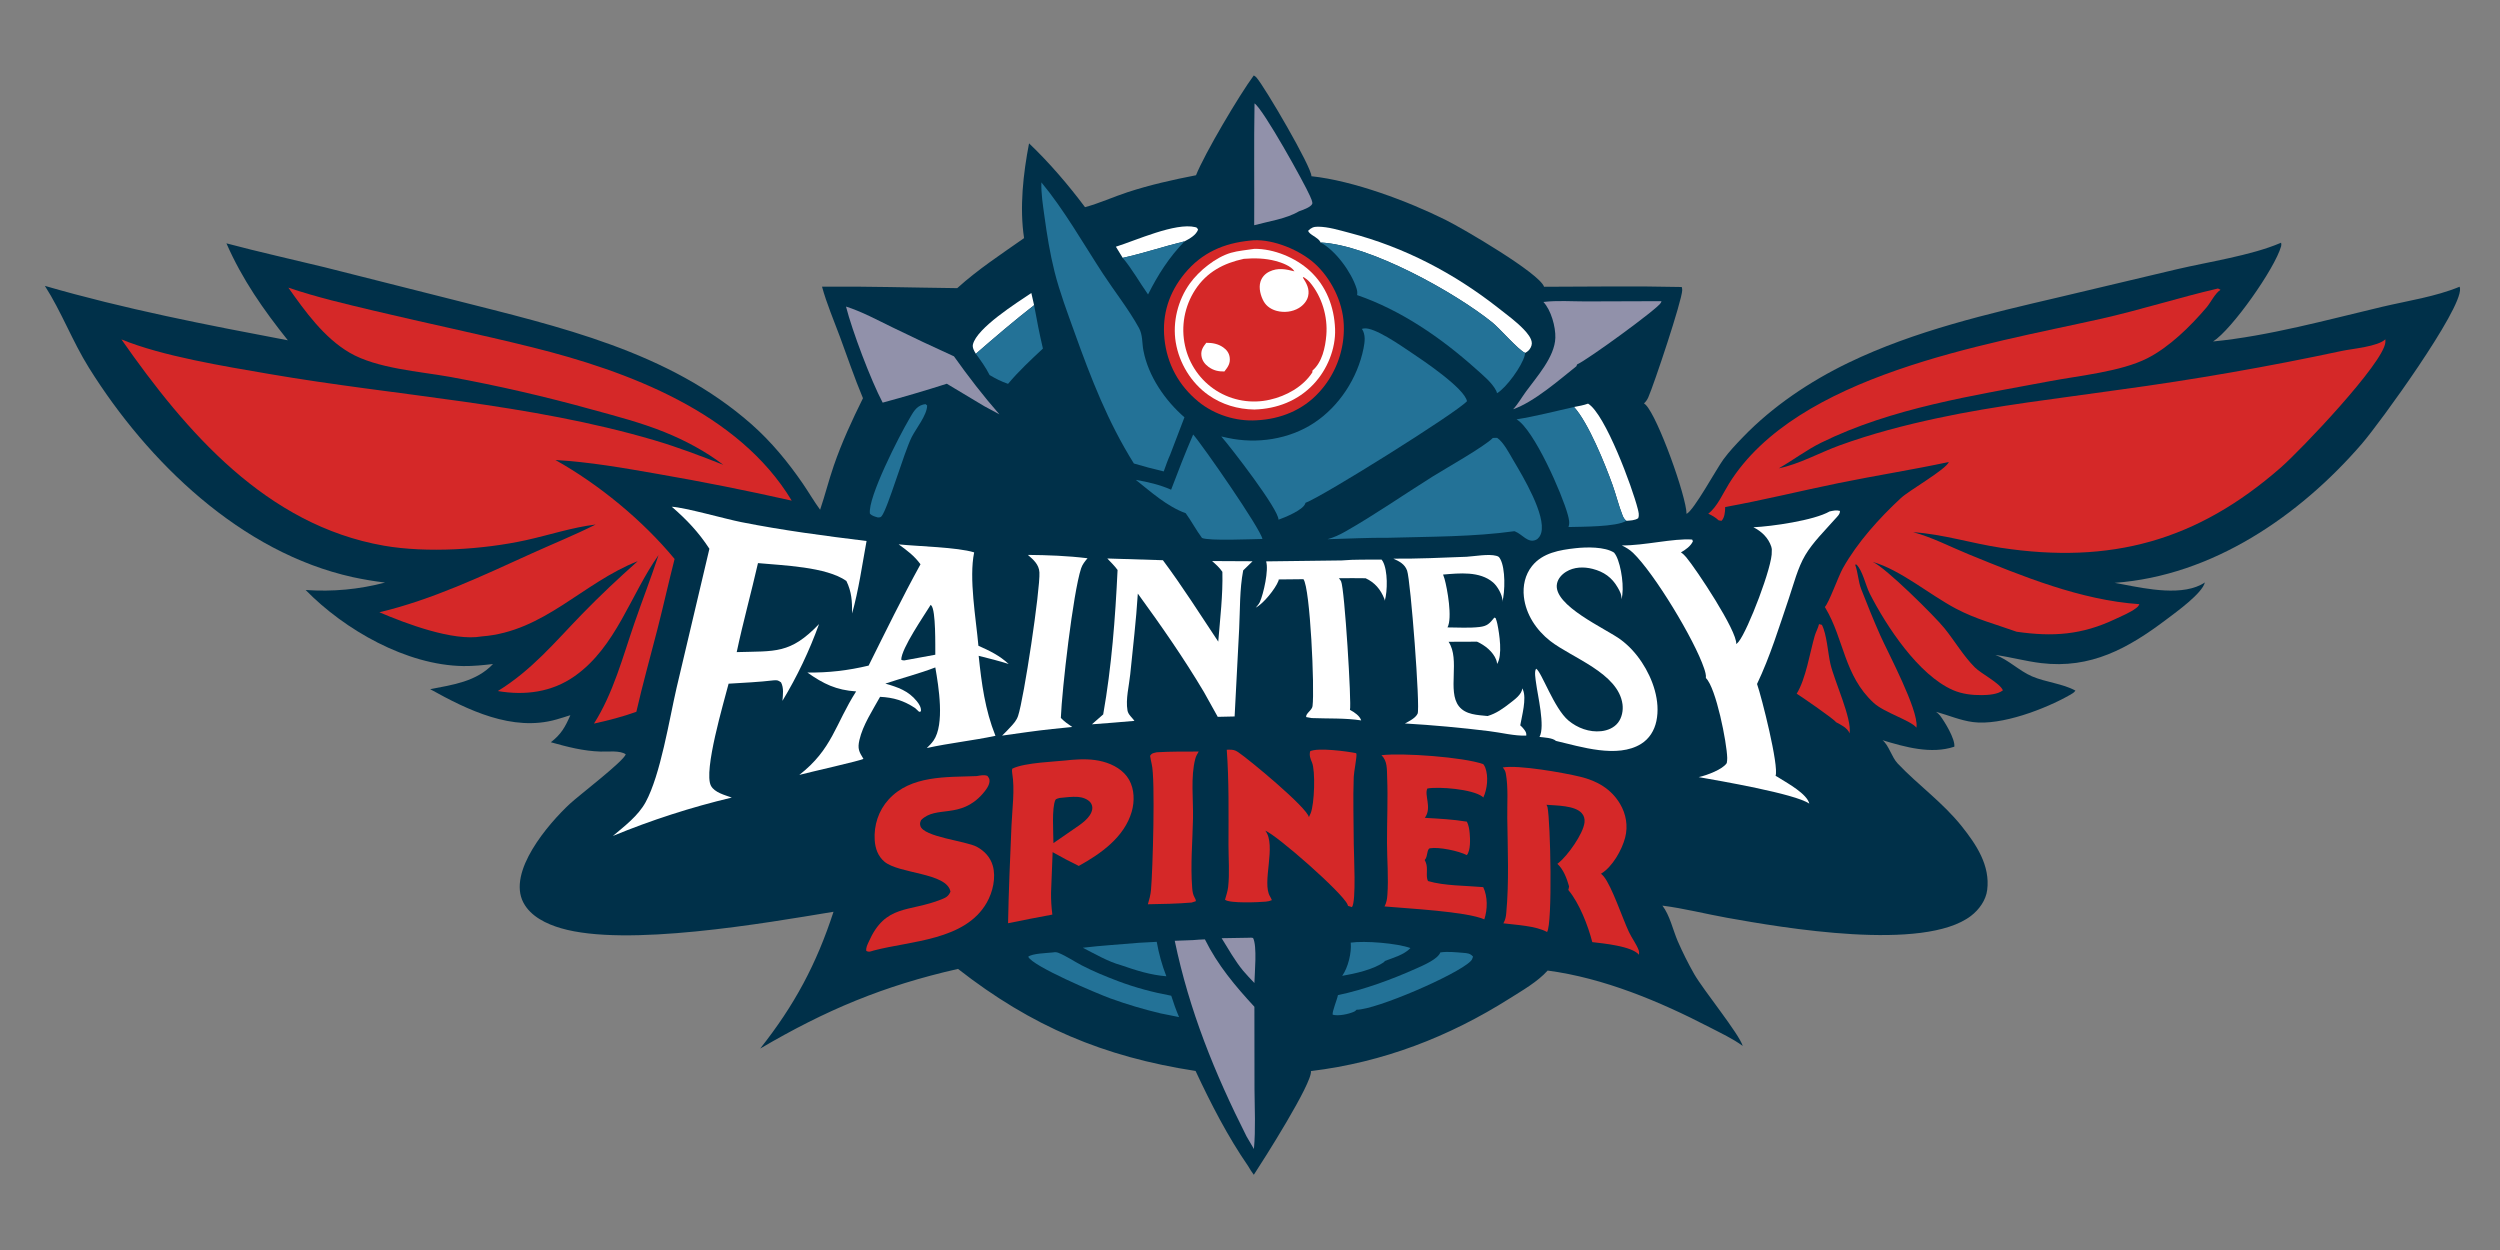 <?xml version="1.0" encoding="utf-8" ?>
<svg xmlns="http://www.w3.org/2000/svg" xmlns:xlink="http://www.w3.org/1999/xlink" width="100" height="50">
	<rect width="100%" height="100%" fill="#808080" stroke="none"/>
	<path fill="#003049" transform="scale(0.049 0.049)" d="M1023.49 61.594C1024.32 62.086 1024.95 62.445 1025.6 63.175C1032.47 70.897 1070.99 136.838 1070.55 143.859C1104.68 147.488 1149.26 164.185 1180.05 179.491C1194.45 186.651 1256.78 223.093 1260.47 234.096C1297.9 233.999 1335.44 233.431 1372.86 234.288C1373.08 235.106 1373.27 235.975 1373.25 236.827C1373.02 245.601 1350.2 313.827 1345.52 324.405C1344.67 326.324 1343.57 327.862 1342.04 329.296C1342.56 329.656 1343.05 330.032 1343.49 330.487C1353.53 340.794 1376.64 405.302 1376.78 419.496C1382.87 416.498 1400.99 383.069 1406.79 375.12C1411.5 368.667 1417.17 362.694 1422.71 356.948C1446.98 331.731 1477.48 311.288 1508.91 296.124C1563.16 269.951 1622.7 256.238 1681.05 242.568L1776.98 219.805C1802.7 213.775 1837.56 208.569 1861.26 198.495L1862.12 198.119C1862.33 199.16 1862.43 199.967 1862.14 201.009C1857.04 219.261 1821.8 269.237 1806.57 278.757C1852.19 274.279 1899.99 261.002 1944.63 250.454C1965.19 245.596 1988.46 242.135 2007.88 234.044C2008.06 234.757 2008.13 234.927 2008.19 235.596C2009.79 252.776 1942.77 345.242 1927.97 362.363C1876.96 421.376 1805.8 470.045 1726.25 475.788C1728.56 476.148 1730.86 476.64 1733.16 477.079C1752.07 480.686 1782.72 487.125 1799.9 475.452C1797.71 484.433 1776.73 499.449 1768.72 505.506C1737.16 529.373 1706.74 546.161 1666.25 541.31C1653.68 539.804 1641.43 536.384 1628.88 534.646C1639.43 538.479 1648.16 547.514 1658.69 552.085C1669.92 556.958 1683.63 557.948 1694.23 563.77C1693.12 565.464 1691.21 566.458 1689.49 567.438C1669.75 578.667 1633.73 592.516 1610.53 589.446C1600.2 588.078 1590.46 583.828 1580.44 581.069C1581.63 581.967 1582.81 582.94 1583.72 584.135C1587.54 589.193 1596.14 603.28 1595.38 609.542C1576.47 615.885 1554.99 609.801 1536.75 604.248C1541.99 608.434 1544.13 618.02 1549.21 623.362C1566.17 641.186 1585.87 655.006 1601.45 674.553C1613.33 689.461 1624.74 706.468 1622.2 726.518C1621.14 734.911 1615.56 742.629 1608.95 747.676C1570.31 777.176 1455.44 757.402 1409.82 749.209C1392.28 746.058 1374.73 741.541 1357.06 739.285C1363 746.911 1365.71 759.231 1369.53 768.205Q1375.57 782.036 1383.02 795.165C1390.38 808.036 1419.69 843.997 1422.64 853.82C1414.5 847.855 1404.54 843.217 1395.58 838.581C1354.76 817.461 1309.26 798.384 1263.38 792.293C1255.17 801.469 1242.85 808.449 1232.47 815.011C1182.62 846.538 1128.86 867.219 1070.16 874.342C1071.54 883.926 1031.17 947.347 1023.52 959.012C1021.77 956.778 1020.35 954.351 1018.9 951.922C1002.32 927.948 988.298 900.651 975.979 874.252C900.853 862.714 841.986 837.778 782.045 790.94C721.087 804.762 674.135 824.512 620.552 855.978C648.496 820.654 666.508 787.079 680.419 744.299C624.144 753.597 511.285 773.353 457.903 757.727C446.163 754.29 433.297 748.182 427.328 736.944C413.896 711.654 447.727 672.394 465.213 656.148C472.664 649.225 508.966 621.552 510.822 615.785C506.287 612.416 496.136 613.709 490.306 613.534C476.059 613.104 463.308 609.721 449.672 605.918C458.192 599.308 461.311 593.574 465.608 583.832C461.769 585.028 457.949 586.275 454.079 587.374C418.308 597.53 381.692 579.583 351.173 562.601C369.827 558.94 388.82 556.466 402.466 542.056C394.373 542.989 386.333 543.833 378.175 543.72C331.94 543.079 281.301 514.217 249.499 481.631C271.634 483.171 292.883 481.182 314.351 475.577Q301.09 473.956 288.027 471.151C196.891 451.047 120.712 377.315 72.551 300.142C59.15 278.667 50.172 254.461 36.632 233.367C101.573 252.226 168.589 265.225 234.979 277.802C214.924 252.631 197.878 228.34 184.835 198.644C211.422 205.728 238.234 211.636 264.955 218.157L370.873 244.91C456.059 266.613 545.993 286.611 613.756 346.58C629.648 360.644 643.223 377.139 655.228 394.594C660.111 401.695 664.373 409.155 669.488 416.109C673.516 404.223 676.549 392 680.652 380.11C687.223 361.069 695.533 343.103 704.462 325.07C697.548 308.59 691.833 291.624 685.634 274.869C680.661 261.428 674.801 247.817 671.035 234C707.795 233.673 744.639 234.795 781.402 235.221C798.717 219.621 817.095 207.678 835.981 194.381C832.176 169.357 835.269 141.819 840.037 117.019C856.429 132.589 872.147 150.967 885.723 169.114C897.408 165.982 908.911 160.677 920.468 156.896C938.776 150.905 957.45 146.735 976.337 143.056C983.291 125.546 1011.52 77.773 1023.49 61.594Z"/>
	<path fill="#9191AA" transform="scale(0.049 0.049)" d="M1019.77 765.504C1020.97 765.302 1021.73 765.462 1022.9 765.672C1026.36 772.252 1024.19 794.3 1024 802.446C1020.79 799.246 1017.81 795.852 1014.81 792.454C1008.16 784.388 1002.78 774.768 997.259 765.88Q1008.52 765.8 1019.77 765.504Z"/>
	<path fill="white" transform="scale(0.049 0.049)" d="M841.907 239.202L844.16 249.15C827.774 261.887 812.275 275.196 796.621 288.79C795.291 286.678 793.616 283.759 794.219 281.2C797.395 267.725 829.953 247.228 841.907 239.202Z"/>
	<path fill="white" transform="scale(0.049 0.049)" d="M910.925 201.395C927.113 196.356 959.541 181.493 975.705 185.413C977.291 185.797 977.201 186.089 978.019 187.489C976.243 192.077 971.116 194.861 966.969 197.014C950.102 201.122 933.418 206.773 916.519 210.51L910.925 201.395Z"/>
	<path fill="#237297" transform="scale(0.049 0.049)" d="M1102.63 769.496C1114.1 767.853 1140.31 769.926 1151.4 773.922C1146.23 779.423 1137.31 781.879 1130.44 784.472L1130.05 785.167C1121.44 791.465 1106.08 794.813 1095.67 796.605C1100.45 789.937 1103.46 777.673 1102.63 769.496Z"/>
	<path fill="#237297" transform="scale(0.049 0.049)" d="M916.519 210.51C933.418 206.773 950.102 201.122 966.969 197.014C954.313 210.087 945.326 224.185 937.182 240.363C930.369 230.765 924.057 219.384 916.519 210.51Z"/>
	<path fill="#237297" transform="scale(0.049 0.049)" d="M929.916 769.612L944.274 768.837C946.011 778.545 948.525 787.768 952.126 796.951C939.223 795.932 927.414 792.163 915.272 787.958C904.654 785.078 893.743 778.672 883.927 773.671C899.141 771.838 914.636 770.973 929.916 769.612Z"/>
	<path fill="#237297" transform="scale(0.049 0.049)" d="M753.575 330.248L755.552 329.9L756.843 330.992C756.818 338.83 747.783 349.793 744.25 356.808C737.9 369.415 724.631 415.505 719.683 421.371C718.71 422.525 718.147 422.3 716.71 422.432C714.221 421.688 711.96 421.255 710.133 419.285C708.263 406.261 734.055 355.895 741.953 342.531C744.956 337.45 747.464 331.818 753.575 330.248Z"/>
	<path fill="white" transform="scale(0.049 0.049)" d="M1284.92 332.241C1288.79 331.498 1292.67 330.848 1296.38 329.492C1310.41 337.945 1332.61 398.071 1336.96 415.457C1337.6 418.017 1338.31 420.51 1337.29 423.04C1334.46 424.91 1330.96 424.867 1327.68 425.169C1325.99 423.912 1325.22 422.48 1324.46 420.558C1321.29 412.539 1319.24 403.964 1316.33 395.824C1310.32 379.022 1296.63 345.074 1284.92 332.241Z"/>
	<path fill="#D52828" transform="scale(0.049 0.049)" d="M1484.91 509.495L1487.25 510.081C1491.27 517.771 1492.15 532.949 1494.21 541.929C1497.44 555.93 1511.89 586.644 1509.86 598.67C1508.2 594.197 1502.62 591.597 1498.7 589.485C1497.87 587.476 1470.45 568.597 1466.69 566.276C1474.14 554.233 1477.43 532.885 1481.39 519.103C1482.34 515.776 1484.13 512.892 1484.91 509.495Z"/>
	<path fill="#237297" transform="scale(0.049 0.049)" d="M796.621 288.79C812.275 275.196 827.774 261.887 844.16 249.15C846.319 261.021 848.581 272.802 851.365 284.545C841.47 293.795 831.604 302.947 822.895 313.348C817.356 311.456 812.85 309.145 807.83 306.154C804.732 299.903 800.697 294.425 796.621 288.79Z"/>
	<path fill="#237297" transform="scale(0.049 0.049)" d="M859.63 777.481C861.186 777.196 862.564 777.232 864.032 777.829C870.58 780.492 876.806 784.799 883.113 788.072C892.52 792.955 902.609 797.102 912.511 800.847C926.784 806.246 941.126 810.051 956.115 812.842C957.984 818.798 960.051 824.534 962.491 830.281L947.51 827.271Q926.674 822.329 906.532 815.061C894.917 810.775 842.971 788.819 839.358 781.004C842.898 778.221 854.824 778.052 859.63 777.481Z"/>
	<path fill="#237297" transform="scale(0.049 0.049)" d="M1175.79 777.498C1181.8 776.593 1188.24 777.349 1194.29 777.82C1197.75 778.09 1200.15 778.191 1202.47 780.903C1201.93 782.701 1201.73 783.436 1200.37 784.779C1189.07 795.904 1123.21 824.343 1107.34 824.272C1106.74 824.932 1106.32 825.435 1105.48 825.817C1101.09 827.83 1092.49 829.659 1087.9 828.316C1087.3 825.894 1091.61 815.884 1092.18 812.353C1113.71 807.85 1136.58 799.404 1156.65 790.377C1161.86 788.036 1173.7 783.05 1175.79 777.498Z"/>
	<path fill="white" transform="scale(0.049 0.049)" d="M1078.05 197.968C1077.99 197.82 1077.93 197.669 1077.86 197.524C1076.09 193.83 1068.28 191.351 1067.92 188.328C1070.45 185.873 1072.28 185.04 1075.86 185.056C1084.29 185.093 1093.38 187.936 1101.52 190.058C1146.3 201.729 1186.93 222.977 1223.22 251.502C1230.16 256.96 1237.79 262.495 1243.88 268.885C1246.57 271.707 1250.54 276.229 1250.47 280.367C1250.44 282.483 1249.12 284.97 1247.53 286.389C1246.75 287.086 1245.9 287.604 1244.98 288.09C1239.67 285.939 1224.15 267.992 1218.24 263.245C1187.23 238.324 1117.95 199.891 1078.05 197.968Z"/>
	<path fill="#9191AA" transform="scale(0.049 0.049)" d="M1024.1 84.409C1031.45 89.349 1064.64 149.261 1069.29 159.798C1069.96 161.304 1071.8 165.088 1071.19 166.467C1069.93 169.285 1063.09 171.519 1060.37 172.506C1050.24 178.591 1035.21 180.761 1023.83 183.858C1024.04 150.677 1023.53 117.614 1024.1 84.409Z"/>
	<path fill="#237297" transform="scale(0.049 0.049)" d="M974.019 354.705C981.851 363.652 1029.07 431.641 1030.54 439.978C1021.81 440.078 987.058 441.714 981.225 439.159C976.437 432.742 972.662 425.478 967.917 418.939C952.887 413.575 939.533 401.545 927.196 391.726C937.23 393.489 946.662 395.64 956.016 399.765C961.745 384.613 967.593 369.577 974.019 354.705Z"/>
	<path fill="#9191AA" transform="scale(0.049 0.049)" d="M1259.93 246.497C1271.06 245.16 1283.11 246.055 1294.33 246.057L1356.33 245.851C1356.15 246.43 1356.15 246.474 1355.87 247.1C1353.84 251.648 1295.47 294.088 1287.44 297.481L1286.83 298.989C1272.68 310.293 1252 328.317 1235.2 334.09C1239.08 329.971 1242.26 324.379 1245.61 319.758C1254.41 307.624 1269.19 291.461 1269.67 275.754C1269.94 266.779 1266.23 253.264 1259.93 246.497Z"/>
	<path fill="#9191AA" transform="scale(0.049 0.049)" d="M690.62 250.252C703.68 254.424 716.184 261.246 728.511 267.223Q753.464 279.411 778.749 290.893C790.244 307.078 802.78 323.344 815.871 338.275L803.401 331.537L772.906 313.256Q746.896 321.555 720.542 328.69C710.894 310.393 695.668 270.132 690.62 250.252Z"/>
	<path fill="#D52828" transform="scale(0.049 0.049)" d="M944.381 614.094C955.749 613.422 967.151 613.538 978.534 613.51C977.409 615.344 976.331 617.246 975.772 619.339C971.857 634.009 974.184 652.701 973.886 667.834C973.514 686.731 971.725 706.103 973.223 724.955C973.456 727.884 973.834 730.338 975.313 732.914C975.899 733.934 976.176 734.452 976.193 735.669L972.755 736.776C960.854 737.764 948.987 737.976 937.053 738.175C938.206 734.333 939.239 730.448 939.599 726.442C941.001 710.845 943.193 635.542 940.181 623.824C939.602 621.573 939.263 619.272 938.862 616.984C940.381 614.612 941.748 614.769 944.381 614.094Z"/>
	<path fill="#237297" transform="scale(0.049 0.049)" d="M1238.01 342.323C1253.72 339.83 1269.39 335.704 1284.92 332.241C1296.63 345.074 1310.32 379.022 1316.33 395.824C1319.24 403.964 1321.29 412.539 1324.46 420.558C1325.22 422.48 1325.99 423.912 1327.68 425.169C1319.23 430.261 1291.35 429.896 1280.37 430.233C1281.63 426.899 1280.73 423.537 1279.84 420.235C1275.35 403.455 1252.17 350.56 1238.01 342.323Z"/>
	<path fill="white" transform="scale(0.049 0.049)" d="M839.078 452.981C855.426 453.132 871.544 453.729 887.785 455.722C885.632 458.268 883.593 460.761 882.534 463.968C875.93 483.972 866.873 563.197 865.987 586.061C868.806 589.003 871.917 591.177 875.282 593.453L858.986 595.115C845.301 596.534 831.656 598.619 818.027 600.503C820.392 598.314 822.605 595.915 824.805 593.561C827.504 590.673 829.8 588.2 831.09 584.385C835.842 570.322 849.239 481.124 848.507 467.265C848.166 460.809 843.652 456.934 839.078 452.981Z"/>
	<path fill="white" transform="scale(0.049 0.049)" d="M1095.25 457.5C1105.97 456.564 1117.06 456.953 1127.82 456.802C1128.21 457.287 1128.55 457.77 1128.85 458.316C1132.95 465.78 1132.74 482.501 1130.41 490.483C1130.39 489.861 1130.3 489.388 1130.07 488.808C1127.07 481.196 1122.28 475.485 1114.77 472.04C1107.49 471.863 1100.19 472.008 1092.91 472.035C1093.63 472.791 1094.29 473.596 1094.76 474.539C1097.62 480.262 1103.45 574.836 1102 579.504C1102.15 579.584 1102.32 579.662 1102.47 579.745C1105.71 581.453 1110.07 584.469 1111.17 588.09C1098.16 586.047 1083.96 586.721 1070.75 586.18C1069.24 585.951 1067.75 585.639 1066.25 585.36C1065.79 582.309 1071.01 579.931 1071.46 576.423C1073.26 562.432 1069.54 479.977 1064.04 472.808L1043.85 473.016C1043.8 473.597 1043.83 473.666 1043.58 474.297C1041.08 480.705 1031.34 492.847 1025.1 496.027C1025.49 495.599 1025.87 495.168 1026.23 494.714L1026.71 494.1C1027.35 493.299 1027.98 492.49 1028.41 491.549C1031.47 484.769 1035.86 465.124 1033.55 458.268L1095.25 457.5Z"/>
	<path fill="#9191AA" transform="scale(0.049 0.049)" d="M973.764 767.44C976.986 767.046 980.353 767.027 983.601 766.836C993.985 787.86 1008.25 804.774 1024 821.863L1024.08 888.932C1024.22 905.247 1025.06 921.676 1023.62 937.946L1017.64 927.783C991.505 876.009 970.83 824.899 958.974 767.99L973.764 767.44Z"/>
	<path fill="#237297" transform="scale(0.049 0.049)" d="M1078.05 197.968C1117.95 199.891 1187.23 238.324 1218.24 263.245C1224.15 267.992 1239.67 285.939 1244.98 288.09C1244.92 288.821 1244.83 289.458 1244.65 290.171C1242.42 298.874 1229.72 316.491 1222.04 321.006C1221.88 320.254 1221.76 319.727 1221.41 319.036C1217.99 312.27 1210.17 305.956 1204.57 300.945C1176.5 275.817 1143.67 253.179 1107.85 240.884C1108.18 238.91 1107.96 237.331 1107.37 235.444C1103.23 222.268 1090.33 204.479 1078.05 197.968Z"/>
	<path fill="white" transform="scale(0.049 0.049)" d="M1197.25 454.503C1203.99 454.071 1215.12 452.028 1221.41 453.715C1223.39 454.246 1223.76 454.646 1224.76 456.447C1228.98 464.049 1228.69 483.212 1226.34 491.495C1226.41 491.066 1226.51 490.563 1226.5 490.116C1226.36 485.431 1222.38 478.521 1218.89 475.507C1207.96 466.079 1191.31 467.927 1178.02 469.029Q1178.68 470.73 1179.2 472.483C1181.45 480.43 1185.78 504.554 1181.62 512.168C1190.1 512.199 1199.16 512.816 1207.58 511.856C1214.14 511.108 1215.87 509.083 1219.87 504.158L1220.89 504.535C1221.5 506.107 1221.99 507.689 1222.33 509.342C1224 517.392 1226.72 534.967 1222.11 542.004C1222.02 540.876 1221.84 539.783 1221.43 538.722C1218.81 531.94 1212.16 526.696 1205.73 523.816L1182.51 523.908C1192.21 538.404 1181.23 564.158 1190.94 576.524C1196.48 583.571 1206.28 583.649 1214.38 584.511C1221.44 582.417 1227.04 578.383 1232.78 573.889C1236.57 570.922 1242.13 567.016 1242.74 561.966C1242.81 562.107 1242.89 562.245 1242.95 562.39C1243.05 562.629 1243.14 562.875 1243.24 563.116C1246.3 570.397 1242.36 584.304 1241.02 592.14C1241.83 592.846 1242.64 593.578 1243.31 594.416C1244.9 596.397 1246.23 597.894 1245.93 600.461C1236.73 600.981 1224.73 597.891 1215.39 596.822Q1181.23 592.608 1146.87 590.581C1150.2 588.815 1155.52 586.203 1157.23 582.6C1159.51 577.801 1151.53 473.66 1148.65 465.776C1146.69 460.419 1142.35 458.27 1137.44 456.046C1157.35 456.214 1177.36 455.266 1197.25 454.503Z"/>
	<path fill="#237297" transform="scale(0.049 0.049)" d="M1218.66 357.493L1222.16 357.419C1227.46 360.985 1232.28 370.511 1235.51 375.959C1243.26 389.028 1262.16 420.56 1258.12 435.046C1257.47 437.357 1256.01 439.707 1253.75 440.72C1247.3 443.604 1242.66 436.146 1236.91 433.886C1236.69 433.799 1236.47 433.718 1236.24 433.634C1202.63 438.29 1167.65 438.025 1133.75 438.993C1117.1 438.867 1100.32 439.746 1083.66 440.172C1088.85 438.74 1093.43 436.634 1098.1 433.986C1122.33 420.226 1145.67 403.957 1169.32 389.118C1178.89 383.119 1212.02 364.415 1218.66 357.493Z"/>
	<path fill="#D52828" transform="scale(0.049 0.049)" d="M1127.67 616.496C1145.11 614.423 1194.6 618.029 1210.82 623.774C1211.5 624.641 1212.06 625.551 1212.45 626.593C1215.2 633.954 1214.12 643.974 1210.88 651.032C1210.6 650.753 1210.33 650.46 1210.01 650.224C1201.84 644.21 1174.86 641.979 1165.21 643.675C1162.5 648.783 1168.86 659.038 1163.53 667.029C1163.4 667.23 1163.26 667.428 1163.12 667.628C1174.55 668.306 1186.16 668.857 1197.46 670.75C1198.92 673.68 1199.41 676.741 1199.72 679.975C1200.17 684.625 1200.6 694.234 1197.41 698.061C1190.85 694.641 1174.64 691.223 1167.33 692.476C1164.75 692.919 1165.52 698.949 1163.42 701.537C1163.28 701.706 1163.13 701.865 1162.99 702.028C1163.4 702.826 1163.35 702.674 1163.66 703.412C1163.76 703.65 1163.85 703.89 1163.95 704.129C1165.94 708.928 1163.63 715.354 1165.7 719.231C1179.11 723.196 1196.73 722.937 1210.8 724.186C1214.54 732.112 1214.36 742.32 1211.69 750.508C1197.01 743.997 1148.48 741.65 1130.23 739.948C1131.84 736.836 1132.32 733.997 1132.56 730.536C1133.57 716.498 1132.3 702.12 1132.25 688.027C1132.19 670.23 1133.08 652.385 1132.37 634.596C1132.11 628.157 1132.71 621.163 1127.67 616.496Z"/>
	<path fill="white" transform="scale(0.049 0.049)" d="M903.921 455.911L949.313 457.316C965.391 478.899 979.608 501.392 994.494 523.782C996.023 504.708 998.33 485.995 997.864 466.809C995.49 463.318 992.607 460.757 989.453 458L1022.5 458.168L1014.85 465.63C1011.86 481.336 1012.35 497.317 1011.57 513.221L1007.85 584.869C1003.26 585.049 998.664 585.081 994.076 585.176Q988.358 575.114 982.82 564.951C966.309 537.154 947.838 510.696 928.836 484.567C927.479 506.487 924.829 528.548 922.646 550.413C921.708 559.809 918.78 570.7 920.4 579.995C920.996 583.419 924.15 585.708 926.091 588.464C914.536 589.574 902.928 590.353 891.355 591.269L900.574 583.18C907.403 544.547 910.458 504.445 912.304 465.277C909.836 461.906 906.793 458.937 903.921 455.911Z"/>
	<path fill="white" transform="scale(0.049 0.049)" d="M1286.25 447.499C1295.07 446.526 1309.98 446.211 1317.6 451.112C1318.29 451.979 1318.86 452.815 1319.37 453.804C1323.54 461.871 1326.22 480.583 1323.63 489.196C1323.84 485.391 1322.42 482.802 1320.58 479.608C1315.84 471.375 1309.31 466.752 1300.07 464.386C1292.86 462.542 1284.89 462.753 1278.42 466.761C1274.9 468.942 1271.82 472.316 1271 476.485C1267.5 494.321 1311.18 513.274 1323.13 522.224C1329.99 527.359 1335.56 533.535 1340.28 540.665C1349.23 554.156 1355.61 572.398 1352.15 588.654C1350.51 596.357 1346.39 603.101 1339.61 607.288C1320.23 619.253 1290.48 609.57 1270.17 604.83C1267.43 602.271 1260.41 602.056 1256.73 601.581C1261.5 592.994 1255.13 567.268 1253.91 557.347C1253.57 554.557 1252.3 548.04 1253.99 545.884C1258.37 548.263 1268.56 578.289 1280.37 588.18C1287.72 594.33 1297.45 597.914 1307.09 596.88C1312.32 596.319 1317.56 594.178 1320.85 589.914C1324.03 585.799 1325.17 579.964 1324.49 574.883C1321.08 549.433 1283.22 537.074 1265.48 523.237C1254.22 514.444 1245.66 501.689 1244 487.285C1242.97 478.328 1244.92 469.211 1250.62 462.08C1259.27 451.235 1273.28 448.943 1286.25 447.499Z"/>
	<path fill="#D52828" transform="scale(0.049 0.049)" d="M797.256 633.539C800.193 633.099 803.263 632.238 806.087 633.407C807.24 635.078 807.889 635.7 807.771 637.833C807.57 641.479 804.551 645.273 802.258 647.901C783.895 668.945 764.233 657.172 751.911 669.448C751.159 671.384 750.747 672.081 751.316 674.183C753.781 683.277 788.509 686.448 797.452 691.288C803.655 694.645 808.465 699.814 810.424 706.683C813.204 716.429 810.425 728.243 805.5 736.881C787.897 767.755 743.584 767.937 713.27 775.915C710.837 776.59 709.508 777.507 707.176 776.235C706.798 773.557 708.077 771.279 709.125 768.899C722.823 737.802 741.775 744.863 768.435 734.235C772.267 732.708 774.223 731.697 775.897 727.878C773.054 712.299 733.659 713.443 721.875 703.32C716.683 698.861 714.479 692.581 714.046 685.89C713.259 673.705 717.167 661.689 725.407 652.642C743.525 632.752 772.649 634.494 797.256 633.539Z"/>
	<path fill="#D52828" transform="scale(0.049 0.049)" d="M874.684 620.29C883.284 619.604 891.875 619.483 900.276 621.717C908.852 623.996 917.348 628.719 921.787 636.689C926.059 644.359 926.257 654.211 923.876 662.506C917.869 683.431 898.637 696.93 880.63 706.881C873.385 703.325 866.29 699.645 859.288 695.629L858 728.75C857.923 734.817 858.293 740.58 859.062 746.597C846.985 748.734 834.953 751.283 822.917 753.647C823.377 727.208 824.592 700.671 825.69 674.247C826.261 660.514 828.574 644.511 826.276 630.985C826.047 629.639 826.026 628.843 826.32 627.508C836.695 622.298 862.155 621.853 874.684 620.29Z"/>
	<path fill="#003049" transform="scale(0.049 0.049)" d="M865.005 651.385C869.814 650.923 875.15 650.198 879.978 650.541C883.537 650.793 887.883 652.255 890.18 655.099C891.367 656.569 891.927 658.688 891.632 660.575C890.51 667.761 881.897 673.132 876.358 676.92L859.949 688.232C859.94 680.069 858.435 659.334 861.601 652.896C862.008 652.068 864.098 651.693 865.005 651.385Z"/>
	<path fill="#D52828" transform="scale(0.049 0.049)" d="M1001.44 612.022C1002.12 611.987 1002.78 611.993 1003.46 611.981C1006.43 611.93 1008.16 612.276 1010.65 613.936C1019.28 619.686 1067 659.156 1068.49 667.056Q1069.27 665.486 1069.94 663.865C1073.04 656.342 1073.89 629.248 1071.03 622.451C1069.62 619.121 1068.7 616.776 1069.5 613.265C1075.72 610.129 1099.8 613.323 1107.07 614.846C1107.15 615.104 1107.25 615.355 1107.3 615.62C1107.68 617.871 1105.23 630.355 1105.09 634.145C1104.41 652.435 1105.05 670.97 1105.12 689.288C1105.16 697.509 1107.27 735.997 1103.62 740.524L1100.43 739.503C1100.27 739.026 1100.18 738.731 1099.98 738.274C1095.74 728.648 1042.61 681.958 1032.89 678.092C1042.25 689.978 1029.82 720.557 1036.76 731.776C1037.36 732.745 1037.79 733.774 1038.26 734.811C1036.64 735.505 1035.07 735.864 1033.32 736.028C1027.53 736.569 1003.7 737.576 1000.01 734.481C1000.95 731.155 1002.17 727.57 1002.56 724.137C1003.82 713.104 1002.84 700.736 1002.84 689.572C1002.87 663.768 1003.32 637.766 1001.44 612.022Z"/>
	<path fill="#237297" transform="scale(0.049 0.049)" d="M850.115 148.88C868.847 171.512 884.171 198.652 900.239 223.249C909.87 237.992 921.27 252.289 929.739 267.676C932.917 273.452 932.186 279.746 933.377 286.05C937.337 307.014 951.027 326.894 966.898 340.664Q960.953 355.935 955.198 371.279C953.171 375.633 951.664 380.328 949.987 384.831C941.77 382.937 933.701 380.752 925.614 378.365C904.381 344.446 890.609 308.845 877.163 271.345C871.31 255.023 865.071 238.569 860.839 221.737C857.117 206.935 854.645 191.569 852.591 176.453C851.379 167.529 849.797 157.881 850.115 148.88Z"/>
	<path fill="#D52828" transform="scale(0.049 0.049)" d="M1226.74 626.493C1239.64 624.251 1276.4 630.781 1290.09 634.103C1303.6 637.38 1315.18 643.927 1322.47 656.183C1327.43 664.534 1329.1 674.263 1326.66 683.707C1324.03 693.897 1316.15 707.812 1306.94 713.24C1307.77 713.967 1308.53 714.665 1309.22 715.525C1315.85 723.665 1324.52 749.726 1329.75 760.832C1332.08 765.77 1335.77 770.581 1337.67 775.604C1338.13 776.83 1338.1 778.12 1337.95 779.405C1332.19 772.333 1308.64 770.113 1299.82 769.079C1296.39 755.602 1289.19 737.125 1280.25 726.527C1280.61 725.608 1280.7 724.503 1280.87 723.527C1279.05 717.14 1276.32 709.741 1271.31 705.158C1271.61 704.944 1271.91 704.726 1272.21 704.494C1279.53 698.715 1292.52 680.652 1293.49 671.288C1293.78 668.409 1293.13 665.965 1291.19 663.781C1285.54 657.43 1270.47 657.642 1262.38 656.969C1262.8 657.586 1263.11 658.16 1263.27 658.901C1265.71 670.443 1267.48 754.135 1262.91 760.813C1253.61 755.726 1237.77 755.083 1227.24 753.731C1227.33 753.553 1227.42 753.374 1227.52 753.198C1228.94 750.583 1229.32 748.286 1229.6 745.34C1231.97 720.007 1230.74 693.118 1230.43 667.664C1230.29 656.217 1231.32 642.541 1229.22 631.316C1228.87 629.432 1227.96 627.948 1226.74 626.493Z"/>
	<path fill="#237297" transform="scale(0.049 0.049)" d="M1111.78 268.479C1112.34 268.333 1112.67 268.239 1113.27 268.137C1121.74 266.72 1143.82 282.315 1151.58 287.48C1161.99 294.412 1195.43 316.912 1197.55 327.504C1188.57 337.295 1080.05 405.133 1065.67 410.485C1065.6 410.727 1065.55 410.976 1065.46 411.212C1063.49 416.453 1048.8 422.43 1043.68 424.246C1043.84 415.784 1005.12 365.647 996.963 356.303L1002.41 357.501C1026.02 362.574 1052.21 358.662 1072.52 345.337C1093.25 331.741 1108.2 308.661 1113.08 284.426C1114.15 279.13 1114.92 273.18 1111.78 268.479Z"/>
	<path fill="white" transform="scale(0.049 0.049)" d="M1493.56 417.499C1496.52 416.88 1499.01 416.225 1501.99 417.063C1502.22 419.765 1499.49 422.012 1497.72 424.03C1489.63 433.239 1480.04 442.523 1473.75 453.064C1467.52 463.513 1464.24 476.805 1460.35 488.284C1452.38 511.773 1445 535.947 1434.32 558.349C1438.04 568.893 1452.29 625.194 1449.45 633.31C1450.68 633.941 1451.84 634.699 1453.01 635.434C1459.43 639.459 1475.18 648.14 1476.99 656.057C1465.68 647.966 1402.89 637.242 1386.66 634.371C1386.87 634.327 1387.08 634.287 1387.28 634.239C1393.25 632.88 1406.22 628.172 1409.61 622.904C1409.86 621.512 1410 620.118 1409.97 618.703C1409.72 606.525 1400.87 561.428 1392.56 553.493C1392.88 551.082 1391.86 547.869 1391.1 545.606C1383.3 522.282 1350.53 468.115 1333.13 451.333C1330.4 448.704 1327.35 446.926 1323.98 445.244C1342.06 445.454 1366.31 439.288 1381.36 440.459L1381.97 441.819C1380.32 445.734 1375.79 448.925 1372.19 450.942C1373.84 451.995 1375.21 453.358 1376.47 454.849C1384.65 464.569 1418.3 515.231 1417.33 525.761C1418.03 525.202 1418.68 524.601 1419.25 523.904C1426.8 514.698 1447.23 461.525 1446.33 450.201C1446.52 448.826 1446.39 447.612 1445.96 446.294C1443.61 439.069 1438.01 433.72 1431.33 430.412C1445.87 429.788 1480.84 424.857 1493.56 417.499Z"/>
	<path fill="white" transform="scale(0.049 0.049)" d="M733.583 444.379C749.619 446.05 781.463 446.658 795.228 450.92C790.856 472.2 796.698 504.711 798.704 527.158C807.996 531.313 815.827 535.023 823.4 542.033C815.348 539.442 807.104 537.456 798.913 535.359C801.3 558.02 804.073 579.321 812.612 600.671C794.07 604.612 775.112 606.544 756.569 610.646C758.507 608.765 760.527 606.752 762.072 604.531C771.299 591.266 766.222 560.313 763.517 544.84C750.286 549.942 736.214 553.51 722.737 558.034C732.856 560.979 741.563 563.862 748.453 572.459C750.356 574.834 752.132 577.566 751.774 580.727L750.327 581.101L747.021 578.011C737.823 571.927 729.344 569.373 718.421 568.842C712.37 579.787 704.325 591.906 701.542 604.155C699.942 611.193 701.215 613.645 704.839 619.457C703.645 620.737 660.64 630.381 652.486 632.584C679.439 611.65 681.775 591.199 698.89 564.42C682.689 563.368 672.126 558.256 659.076 549C676.299 549.255 692.33 547.341 709.077 543.348C722.893 515.631 736.487 487.78 751.424 460.643C746.374 453.707 740.455 449.339 733.583 444.379Z"/>
	<path fill="#003049" transform="scale(0.049 0.049)" d="M759.73 493.772C759.894 493.92 760.066 494.06 760.222 494.217C764.074 498.082 763.421 528.046 763.514 534.464L738.228 539.099C737.052 539.167 736.739 538.996 735.694 538.531C735.855 529.246 754.291 502.681 759.73 493.772Z"/>
	<path fill="white" transform="scale(0.049 0.049)" d="M548.374 413.664C559.485 414.307 591.968 423.607 605.048 426.205C638.913 432.933 673.14 437.431 707.394 441.634C703.793 461.28 700.98 481.539 695.592 500.783C695.634 490.855 695.301 483.307 690.917 474.24C674.49 462.643 638.89 461.577 618.763 459.678C613.226 483.938 606.537 508.009 601.392 532.338C632.838 531.386 645.054 534.084 668.619 509.402C660.619 531.495 650.872 552.01 638.734 572.111C639.113 567.075 639.985 561.663 637.572 557.033C635.039 555.284 634.832 555.232 631.755 555.356C619.493 556.823 607.093 557.339 594.772 558.112C591.059 572.759 574.076 629.428 580.365 641.427C583.277 646.983 591.891 649.101 597.377 651.073Q572.526 656.978 548.219 664.824Q523.912 672.671 500.299 682.41C509.854 674.375 520.961 665.988 527.035 654.846C539.24 632.456 546.37 587.235 552.284 561.621L579.111 447.977C570.331 434.514 560.553 424.153 548.374 413.664Z"/>
	<path fill="#D52828" transform="scale(0.049 0.049)" d="M1020.77 196.377Q1022.01 196.213 1023.25 196.148C1039.74 195.253 1061.19 204.211 1073.19 215.097C1086.63 227.283 1096.09 246.298 1096.93 264.476Q1096.98 265.43 1097 266.385Q1097.02 267.34 1097.02 268.295Q1097.02 269.25 1097 270.205Q1096.97 271.16 1096.92 272.114Q1096.87 273.068 1096.8 274.021Q1096.73 274.973 1096.63 275.924Q1096.54 276.874 1096.42 277.822Q1096.3 278.77 1096.16 279.714Q1096.01 280.659 1095.85 281.599Q1095.68 282.54 1095.49 283.476Q1095.3 284.413 1095.09 285.344Q1094.88 286.275 1094.64 287.201Q1094.41 288.126 1094.15 289.046Q1093.89 289.966 1093.61 290.878Q1093.33 291.791 1093.02 292.697Q1092.72 293.603 1092.39 294.5Q1092.07 295.398 1091.72 296.288Q1091.37 297.177 1091 298.058Q1090.63 298.938 1090.24 299.809Q1089.85 300.68 1089.43 301.541Q1089.02 302.402 1088.58 303.253Q1088.15 304.104 1087.69 304.943Q1087.24 305.782 1086.76 306.61Q1086.29 307.438 1085.79 308.254Q1085.29 309.07 1084.77 309.873Q1084.26 310.677 1083.72 311.467Q1083.18 312.257 1082.63 313.034Q1082.07 313.81 1081.5 314.573Q1080.92 315.335 1080.33 316.083Q1079.73 316.832 1079.12 317.565Q1078.51 318.298 1077.88 319.016Q1077.25 319.733 1076.6 320.435C1063.41 334.89 1045.09 342.179 1025.75 343.097C1009.11 344.185 991.352 338.508 978.476 328.033C962.353 314.915 952.622 297.15 950.554 276.463C948.557 256.487 954.35 238.696 967.072 223.255C981.085 206.248 999.061 198.443 1020.77 196.377Z"/>
	<path fill="white" transform="scale(0.049 0.049)" d="M1024 203.133C1039.87 203.007 1057.63 210.351 1069.26 221.081C1082.66 233.441 1089.19 250.526 1089.86 268.528C1090.46 284.832 1083.38 301.864 1072.22 313.682C1059.43 327.218 1042.38 333.762 1024 334.309C1010.5 334.119 997.475 330.267 986.401 322.445C972.364 312.53 962.609 296.432 959.799 279.513C957.048 262.947 961.538 244.984 971.322 231.398C978.793 221.023 992.414 209.994 1004.81 206.379C1010.87 204.613 1017.74 204.17 1024 203.133Z"/>
	<path fill="#D52828" transform="scale(0.049 0.049)" d="M1015.35 211.299C1024.24 210.576 1032.77 210.786 1041.46 213.084C1046.11 214.315 1054.17 217.167 1056.69 221.504C1049.63 219.694 1043.06 218.382 1036.21 221.729C1032.7 223.444 1030.09 226.279 1028.93 230.043C1027.36 235.172 1029.1 241.727 1031.71 246.236C1034.02 250.203 1037.99 252.696 1042.36 253.825C1048.31 255.361 1055.02 254.629 1060.32 251.429C1063.81 249.314 1066.9 245.875 1067.85 241.812C1069.22 235.891 1066.59 231.367 1063.53 226.523L1064.24 226.232C1066.03 227.438 1067.82 228.733 1069.22 230.389C1079.16 242.148 1083.99 258.487 1082.71 273.651C1081.88 283.627 1079.3 295.787 1071.41 302.496L1071.28 304.04C1063.72 315.697 1049.97 323.319 1036.61 326.293Q1035.22 326.611 1033.83 326.86Q1032.43 327.109 1031.02 327.289Q1029.61 327.469 1028.19 327.58Q1026.77 327.691 1025.35 327.731Q1023.93 327.772 1022.51 327.743Q1021.09 327.714 1019.67 327.615Q1018.26 327.517 1016.85 327.348Q1015.44 327.18 1014.03 326.942Q1012.63 326.705 1011.25 326.398Q1009.86 326.092 1008.49 325.718Q1007.12 325.344 1005.77 324.903Q1004.41 324.462 1003.09 323.956Q1001.76 323.449 1000.46 322.877Q999.157 322.306 997.886 321.671Q996.614 321.036 995.376 320.34Q994.137 319.643 992.934 318.887Q991.722 318.117 990.55 317.288Q989.378 316.459 988.249 315.573Q987.119 314.687 986.035 313.746Q984.95 312.806 983.914 311.812Q982.878 310.819 981.892 309.776Q980.906 308.732 979.972 307.641Q979.039 306.55 978.161 305.415Q977.283 304.279 976.463 303.101Q975.642 301.923 974.88 300.706Q974.119 299.489 973.419 298.236Q972.719 296.983 972.081 295.696Q971.444 294.41 970.871 293.094Q970.298 291.777 969.791 290.434Q969.284 289.091 968.844 287.725Q968.404 286.358 968.032 284.972Q967.661 283.585 967.358 282.182Q967.039 280.731 966.792 279.266Q966.544 277.8 966.37 276.325Q966.196 274.849 966.095 273.367Q965.994 271.884 965.966 270.399Q965.939 268.913 965.985 267.428Q966.031 265.943 966.15 264.462Q966.27 262.981 966.463 261.507Q966.655 260.034 966.921 258.572Q967.186 257.11 967.524 255.663Q967.861 254.216 968.27 252.787Q968.678 251.359 969.157 249.952Q969.636 248.545 970.184 247.164Q970.732 245.783 971.348 244.431Q971.964 243.078 972.645 241.758Q973.327 240.438 974.074 239.153Q974.82 237.868 975.629 236.622C985.119 222.007 998.873 214.862 1015.35 211.299Z"/>
	<path fill="white" transform="scale(0.049 0.049)" d="M984.726 279.83C989.663 279.804 994.369 280.659 998.493 283.534C1001.33 285.511 1003.31 288.119 1003.81 291.598C1004.53 296.625 1002.45 299.492 999.508 303.256C994.633 303.311 990.686 302.479 986.658 299.574C983.475 297.278 981.219 294.264 980.745 290.281C980.219 285.868 982.121 283.129 984.726 279.83Z"/>
	<path fill="#D52828" transform="scale(0.049 0.049)" d="M235.38 234.811C258.444 242.651 281.993 248.091 305.661 253.744C348.635 264.007 391.954 272.917 434.821 283.597C512.331 302.908 603.002 336.654 646.309 408.694Q591.691 396.371 536.521 386.817C508.953 381.997 481.389 377.117 453.41 375.515C489.019 395.471 524.71 424.853 550.685 456.291C545.841 475.332 541.572 494.519 536.704 513.554C530.934 536.115 524.635 558.323 519.47 581.066C508.097 585.148 496.653 588.092 484.873 590.69C500.671 565.807 508.314 536.477 517.847 508.823C524.268 490.196 531.428 471.838 537.6 453.124C514.689 485.521 502.981 528.054 469.194 551.901C450.483 565.108 428.556 567.9 406.392 564.123C434.234 546.97 452.659 524.489 475.052 501.416C489.728 486.294 504.858 472.115 520.601 458.106C475.579 475.766 444.272 515.644 393.24 519.522C369.938 523.677 331.534 509.097 309.705 499.824C352.902 489.52 393.438 470.24 433.713 451.95C451.185 444.016 469.121 436.799 486.255 428.17C466.998 430.53 448.408 436.757 429.481 440.933C394.682 448.612 348.389 451.587 313.388 445.455C217.334 428.627 152.021 352.742 99.113 277.052C132.506 290.819 183.302 298.984 219.329 305.208C323.873 323.27 431.818 329.221 533.899 359.312C553.133 364.982 571.803 372.081 590.443 379.44C575.948 368.398 559.266 359.505 542.394 352.701C523.48 345.073 502.9 339.67 483.216 334.304Q425.99 318.414 367.574 307.695C342.367 303.162 307.674 300.887 285.466 287.957C264.546 275.776 249.082 254.218 235.38 234.811Z"/>
	<path fill="#D52828" transform="scale(0.049 0.049)" d="M1810.6 235.5L1812.69 236.559C1808.18 239.397 1804.8 246.775 1801.28 250.93C1788.23 266.303 1770.79 283.446 1752.78 292.543C1731.32 303.38 1697.56 306.613 1673.37 311.17C1610.89 322.94 1544.28 332.995 1486.8 361.309C1474.58 367.331 1463.86 375.594 1452.06 382.303C1468.73 378.946 1485.51 369.478 1501.56 363.638C1527.71 354.125 1554.23 347.216 1581.42 341.367C1630.25 330.86 1680.24 325.335 1729.66 318.215Q1821.41 305.806 1911.95 286.42C1920.39 284.641 1941.15 282.914 1947.24 276.986C1947.25 277.13 1947.26 277.273 1947.26 277.417C1947.27 277.655 1947.25 277.894 1947.25 278.132C1947.25 278.802 1947.3 278.769 1947.24 279.494C1945.67 296.559 1878.37 367.242 1861.92 381.641C1793.34 441.703 1722.99 460.785 1633.29 447.152C1609.35 443.514 1585.9 436.031 1561.71 434.435C1577.2 438.531 1592.01 446.339 1606.83 452.395C1651.12 470.49 1698.35 489.89 1746.4 493.212C1745.76 494.714 1744.97 495.511 1743.67 496.48C1738.73 500.165 1732.24 502.766 1726.67 505.406C1699.41 518.32 1675.82 519.97 1646.21 515.692C1629.03 509.543 1612.97 505.473 1596.56 496.776C1574.94 485.325 1551.51 465.237 1528.78 458.708C1539.42 463.395 1579.17 502.84 1587.2 512.722C1595.61 523.07 1602.78 535.511 1612.2 544.88C1617.4 550.052 1632.66 557.677 1635.02 563.537C1630.73 566.905 1623.24 567.364 1617.92 567.435C1609.95 567.541 1601.59 566.542 1594.24 563.33C1566.06 551.007 1539.86 511.133 1526.31 484.514C1522.93 477.875 1520.52 465.763 1515.46 460.84L1514.39 460.928C1516.84 467.634 1516.86 474.519 1519.36 480.94C1524.28 493.541 1529.47 506.404 1534.96 518.761C1541.27 532.941 1565.99 579.124 1564.51 593.24C1564.48 593.486 1564.44 593.731 1564.41 593.976C1559.7 588.013 1538.19 581.758 1529.52 573.755C1505.3 551.395 1505.4 521.953 1490.19 496.383L1489.66 495.513C1493.08 492.009 1500.73 470.318 1504.42 463.785C1516.4 442.551 1533.89 423.176 1551.74 406.597C1558.6 400.222 1588.61 383.219 1590.91 377.124C1561.17 383.495 1531.05 388.202 1501.24 394.285C1470.24 400.614 1439.43 408.276 1408.3 413.903C1408.3 414.097 1408.3 414.291 1408.3 414.485C1408.26 417.832 1407.81 422.758 1405.32 425.155L1402.99 424.778C1400.35 422.326 1397.75 420.864 1394.5 419.323C1401.77 413.933 1406.7 402.37 1411.5 394.684C1466.92 305.867 1620.41 281.443 1714.5 260.384C1746.81 253.151 1778.36 242.994 1810.6 235.5Z"/>
</svg>
